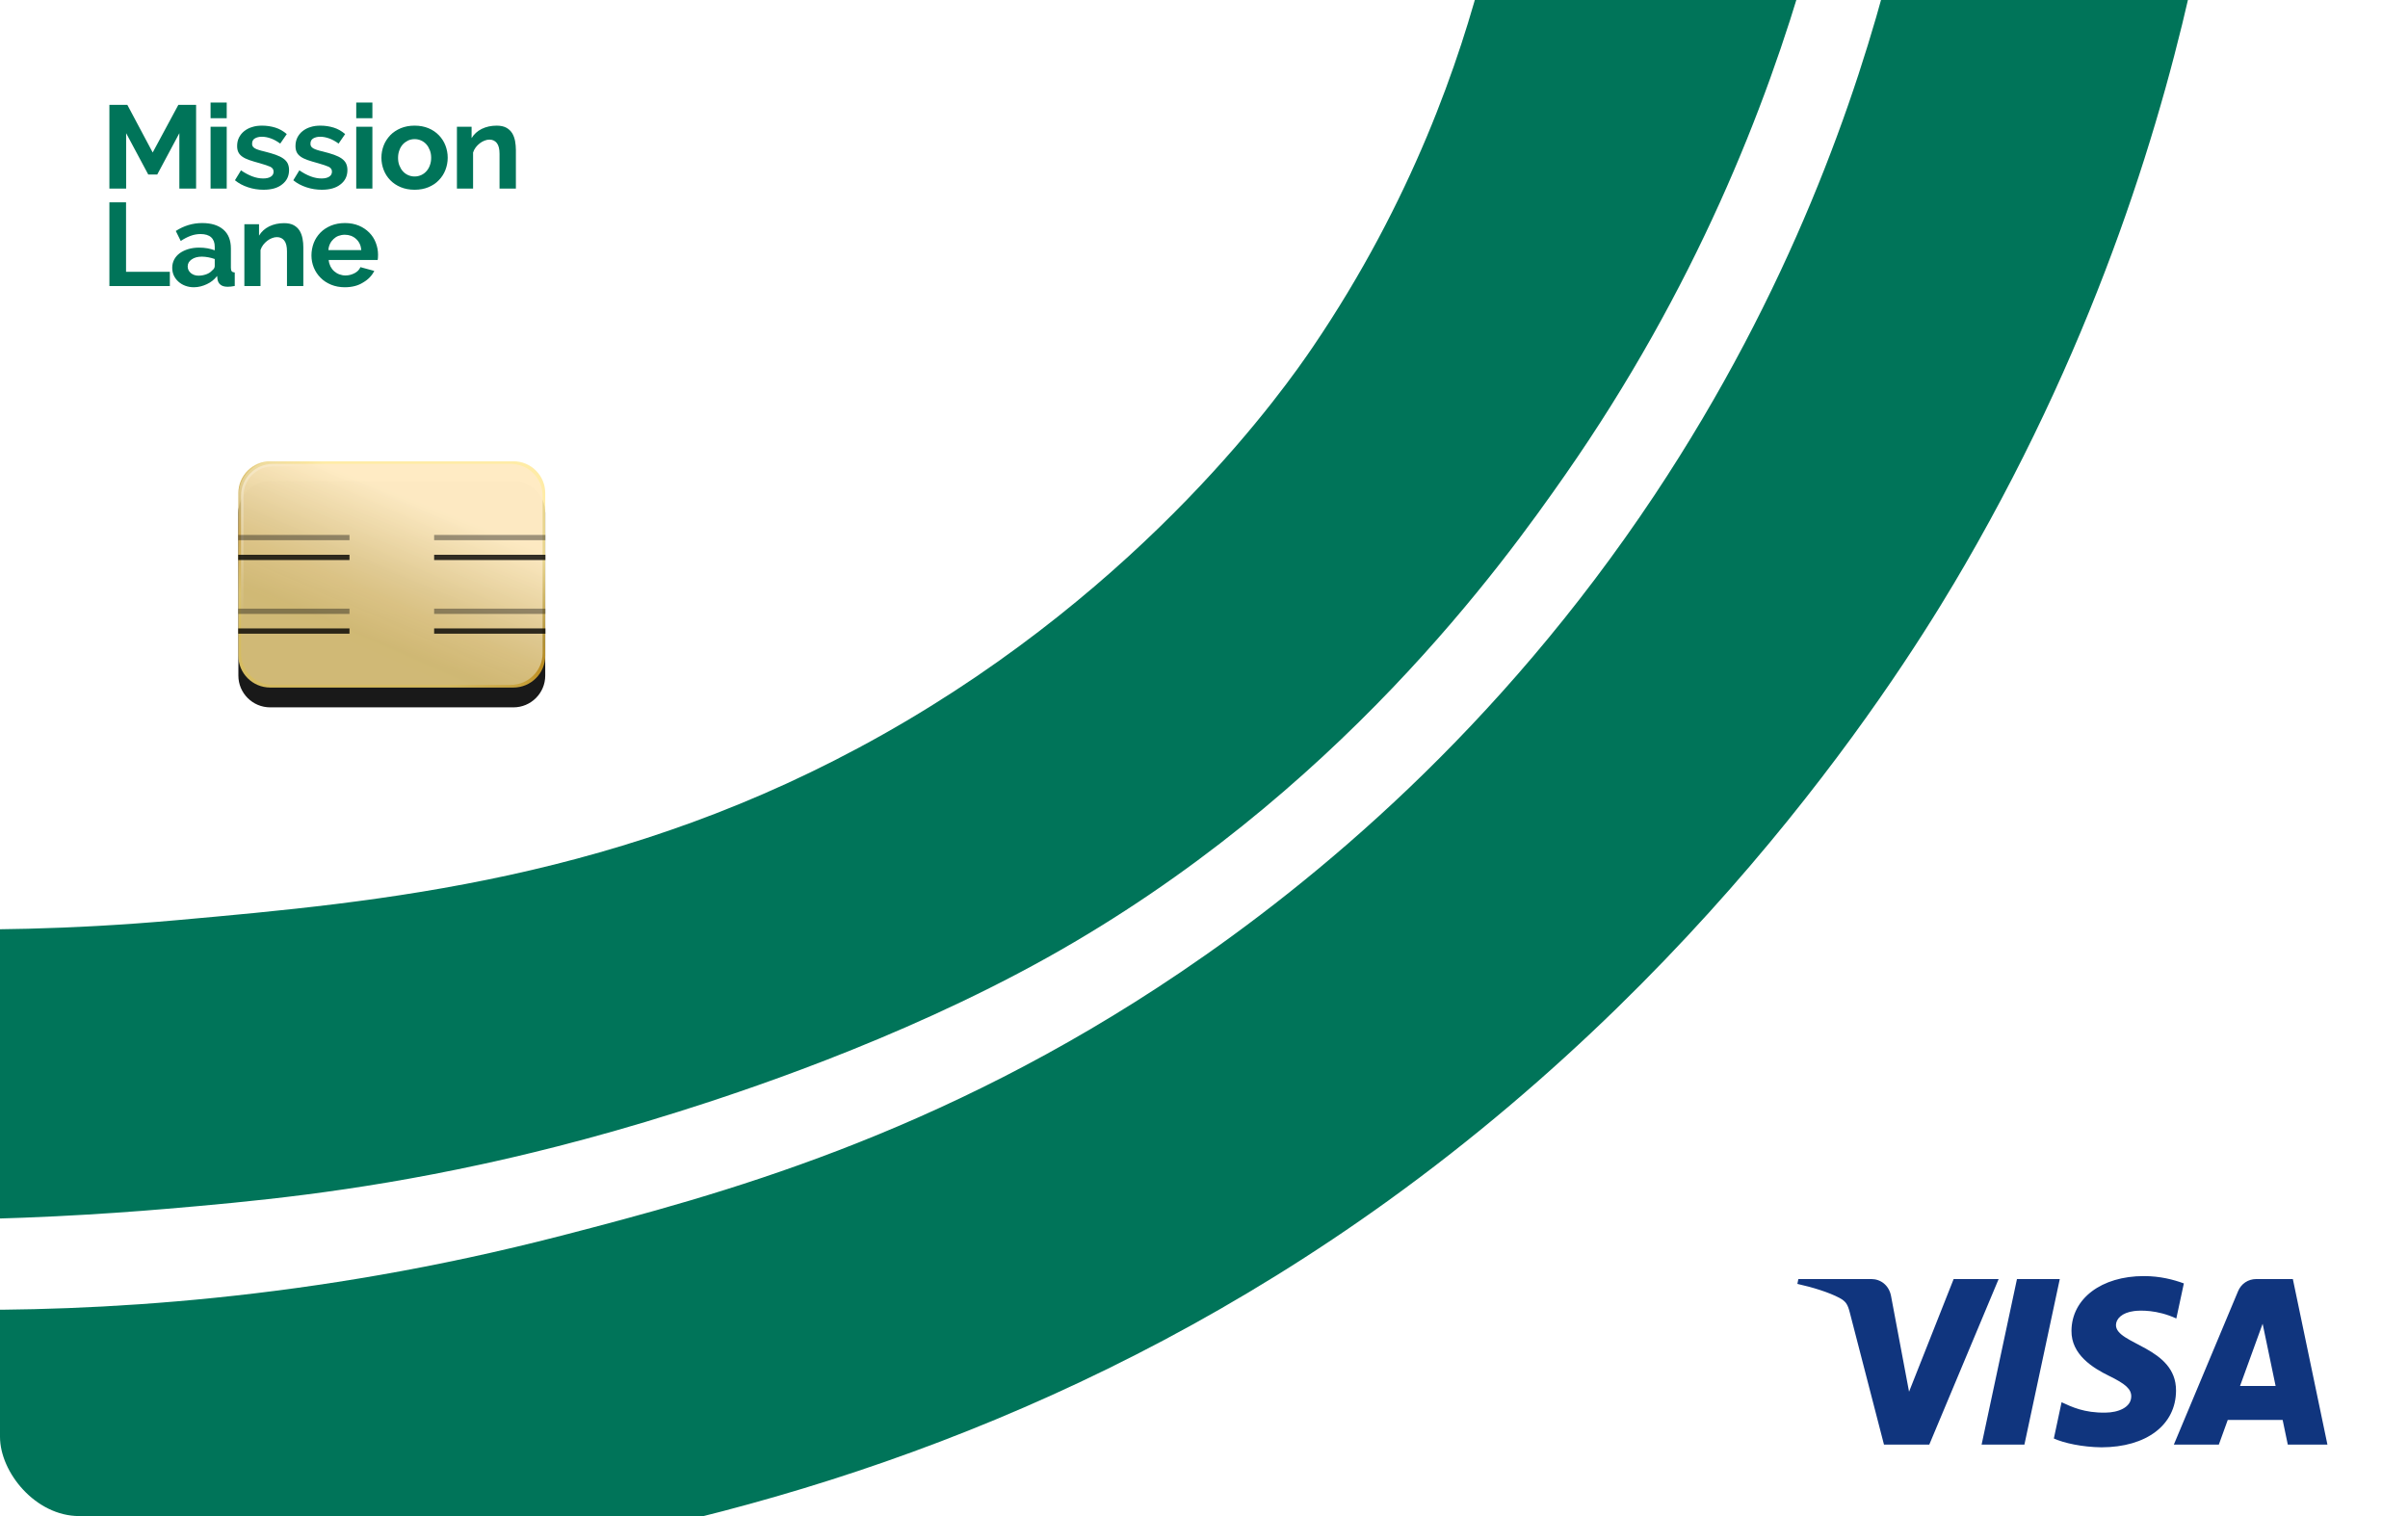 <svg fill="none" height="153" viewBox="0 0 243 153" width="243" xmlns="http://www.w3.org/2000/svg" xmlns:xlink="http://www.w3.org/1999/xlink"><filter id="a" color-interpolation-filters="sRGB" filterUnits="userSpaceOnUse" height="25.837" width="32.967" x="23.055" y="45.55"><feFlood flood-opacity="0" result="BackgroundImageFix"/><feColorMatrix in="SourceAlpha" result="hardAlpha" type="matrix" values="0 0 0 0 0 0 0 0 0 0 0 0 0 0 0 0 0 0 127 0"/><feOffset/><feGaussianBlur stdDeviation=".5"/><feColorMatrix type="matrix" values="0 0 0 0 0 0 0 0 0 0 0 0 0 0 0 0 0 0 1 0"/><feBlend in2="BackgroundImageFix" mode="normal" result="effect1_dropShadow_18_2219"/><feBlend in="SourceGraphic" in2="effect1_dropShadow_18_2219" mode="normal" result="shape"/><feColorMatrix in="SourceAlpha" result="hardAlpha" type="matrix" values="0 0 0 0 0 0 0 0 0 0 0 0 0 0 0 0 0 0 127 0"/><feOffset dy="2"/><feGaussianBlur stdDeviation="2"/><feComposite in2="hardAlpha" k2="-1" k3="1" operator="arithmetic"/><feColorMatrix type="matrix" values="0 0 0 0 0 0 0 0 0 0 0 0 0 0 0 0 0 0 0.2 0"/><feBlend in2="shape" mode="normal" result="effect2_innerShadow_18_2219"/></filter><filter id="b" color-interpolation-filters="sRGB" filterUnits="userSpaceOnUse" height="2.531" width="11.229" x="43.811" y="53.986"><feFlood flood-opacity="0" result="BackgroundImageFix"/><feBlend in="SourceGraphic" in2="BackgroundImageFix" mode="normal" result="shape"/><feColorMatrix in="SourceAlpha" result="hardAlpha" type="matrix" values="0 0 0 0 0 0 0 0 0 0 0 0 0 0 0 0 0 0 127 0"/><feOffset dy="2"/><feGaussianBlur stdDeviation="2"/><feComposite in2="hardAlpha" k2="-1" k3="1" operator="arithmetic"/><feColorMatrix type="matrix" values="0 0 0 0 1 0 0 0 0 1 0 0 0 0 1 0 0 0 0.5 0"/><feBlend in2="shape" mode="normal" result="effect1_innerShadow_18_2219"/></filter><filter id="c" color-interpolation-filters="sRGB" filterUnits="userSpaceOnUse" height="2.531" width="11.229" x="43.811" y="61.421"><feFlood flood-opacity="0" result="BackgroundImageFix"/><feBlend in="SourceGraphic" in2="BackgroundImageFix" mode="normal" result="shape"/><feColorMatrix in="SourceAlpha" result="hardAlpha" type="matrix" values="0 0 0 0 0 0 0 0 0 0 0 0 0 0 0 0 0 0 127 0"/><feOffset dy="2"/><feGaussianBlur stdDeviation="2"/><feComposite in2="hardAlpha" k2="-1" k3="1" operator="arithmetic"/><feColorMatrix type="matrix" values="0 0 0 0 1 0 0 0 0 1 0 0 0 0 1 0 0 0 0.5 0"/><feBlend in2="shape" mode="normal" result="effect1_innerShadow_18_2219"/></filter><filter id="d" color-interpolation-filters="sRGB" filterUnits="userSpaceOnUse" height="2.531" width="11.229" x="24.04" y="53.986"><feFlood flood-opacity="0" result="BackgroundImageFix"/><feBlend in="SourceGraphic" in2="BackgroundImageFix" mode="normal" result="shape"/><feColorMatrix in="SourceAlpha" result="hardAlpha" type="matrix" values="0 0 0 0 0 0 0 0 0 0 0 0 0 0 0 0 0 0 127 0"/><feOffset dy="2"/><feGaussianBlur stdDeviation="2"/><feComposite in2="hardAlpha" k2="-1" k3="1" operator="arithmetic"/><feColorMatrix type="matrix" values="0 0 0 0 1 0 0 0 0 1 0 0 0 0 1 0 0 0 0.5 0"/><feBlend in2="shape" mode="normal" result="effect1_innerShadow_18_2219"/></filter><filter id="e" color-interpolation-filters="sRGB" filterUnits="userSpaceOnUse" height="2.531" width="11.229" x="24.04" y="61.421"><feFlood flood-opacity="0" result="BackgroundImageFix"/><feBlend in="SourceGraphic" in2="BackgroundImageFix" mode="normal" result="shape"/><feColorMatrix in="SourceAlpha" result="hardAlpha" type="matrix" values="0 0 0 0 0 0 0 0 0 0 0 0 0 0 0 0 0 0 127 0"/><feOffset dy="2"/><feGaussianBlur stdDeviation="2"/><feComposite in2="hardAlpha" k2="-1" k3="1" operator="arithmetic"/><feColorMatrix type="matrix" values="0 0 0 0 1 0 0 0 0 1 0 0 0 0 1 0 0 0 0.5 0"/><feBlend in2="shape" mode="normal" result="effect1_innerShadow_18_2219"/></filter><linearGradient id="f" gradientUnits="userSpaceOnUse" x1="43.952" x2="37.688" y1="51.734" y2="65.911"><stop offset="0" stop-color="#ffea9e"/><stop offset=".486" stop-color="#c19d39"/><stop offset=".647" stop-color="#d09b21"/><stop offset="1" stop-color="#eccf6b"/></linearGradient><linearGradient id="g" gradientUnits="userSpaceOnUse" x1="45.309" x2="39.965" y1="51.88" y2="65.463"><stop offset="0" stop-color="#ffecc8"/><stop offset="1" stop-color="#d0b978"/></linearGradient><radialGradient id="h" cx="0" cy="0" gradientTransform="matrix(-17.722 25.344 -10.17 -7.111 11.002 60.571)" gradientUnits="userSpaceOnUse" r="1"><stop offset="0" stop-color="#fff" stop-opacity=".905"/><stop offset="1" stop-color="#fff" stop-opacity="0"/></radialGradient><clipPath id="i"><rect height="153" rx="8" width="243"/></clipPath><g clip-path="url(#i)"><rect fill="#fff" height="153" rx="8" width="243"/><path clip-rule="evenodd" d="m36.46 25.23c-.04-.47-.22-.84-.53-1.12s-.69-.42-1.14-.42c-.22 0-.42.04-.62.11s-.36.18-.51.32-.27.3-.36.49-.15.4-.16.63h3.32zm-1.66 3.76c-.51 0-.98-.09-1.39-.26s-.77-.4-1.06-.7c-.29-.29-.52-.63-.68-1.02s-.24-.8-.24-1.23c0-.44.08-.86.23-1.26.15-.39.38-.74.67-1.04s.65-.53 1.07-.71c.42-.17.89-.26 1.41-.26s.99.09 1.4.26.76.41 1.05.7.51.63.66 1.02.23.79.23 1.21c0 .1 0 .2-.01.3s-.01.17-.03.24h-4.94c.02.25.09.46.18.65.1.19.22.35.38.49.15.13.33.24.52.31s.4.11.61.11c.33 0 .63-.08.92-.23s.49-.36.59-.61l1.4.38c-.24.48-.61.87-1.13 1.17-.5.32-1.12.48-1.84.48zm-4.21-.12h-1.63v-3.5c0-.5-.09-.86-.27-1.09s-.43-.35-.74-.35c-.16 0-.33.03-.5.1s-.33.15-.48.27-.29.25-.41.41-.21.33-.27.52v3.64h-1.63v-6.24h1.48v1.15c.24-.4.58-.71 1.02-.93.45-.22.95-.33 1.51-.33.4 0 .72.07.98.21.25.14.45.33.59.56s.23.49.29.79.08.59.08.89v3.9zm-10.56-1.05c.28 0 .54-.05.79-.14s.44-.22.58-.38c.18-.13.27-.29.27-.45v-.71c-.2-.07-.41-.13-.63-.17s-.45-.07-.66-.07c-.42 0-.77.09-1.04.28s-.4.42-.4.71c0 .27.11.49.32.67.21.17.47.26.77.26zm-.46 1.17c-.31 0-.6-.05-.87-.15s-.5-.24-.7-.42-.35-.39-.46-.62c-.11-.24-.16-.5-.16-.79s.07-.57.2-.82.32-.46.56-.64c.24-.17.53-.31.86-.41s.7-.15 1.1-.15c.28 0 .56.02.84.07.27.05.51.12.73.2v-.36c0-.41-.12-.73-.36-.95s-.6-.33-1.07-.33c-.34 0-.68.06-1 .18-.33.12-.66.29-1 .52l-.5-1.01c.82-.53 1.71-.8 2.66-.8.92 0 1.63.22 2.14.66s.76 1.08.76 1.91v1.94c0 .17.03.29.09.36s.16.11.3.12v1.36c-.28.06-.52.08-.72.08-.31 0-.55-.07-.71-.2-.17-.13-.27-.31-.31-.54l-.04-.35c-.28.37-.63.64-1.04.83s-.84.31-1.3.31zm-8.53-.12v-8.45h1.68v7.01h4.42v1.44zm41-9.84h-1.63v-3.5c0-.5-.09-.86-.27-1.09s-.43-.35-.74-.35c-.16 0-.33.03-.5.1s-.33.15-.48.27-.29.25-.41.41-.21.33-.27.52v3.64h-1.63v-6.24h1.48v1.15c.24-.4.58-.71 1.02-.93.45-.22.95-.33 1.51-.33.4 0 .72.07.98.21.25.14.45.33.59.56s.23.49.29.79c.05.29.08.59.08.89v3.9zm-11.87-3.1c0 .28.04.53.13.76s.2.42.35.59.33.3.53.39.42.14.66.14.46-.05.66-.14.38-.22.53-.39.27-.36.35-.6c.09-.23.13-.48.13-.76 0-.27-.04-.52-.13-.75s-.2-.43-.35-.6-.33-.3-.53-.39-.42-.14-.66-.14-.46.05-.66.14c-.2.1-.38.23-.53.39-.15.17-.27.37-.35.6-.09.24-.13.49-.13.76zm1.67 3.22c-.52 0-.99-.09-1.4-.26s-.77-.41-1.06-.71-.51-.64-.66-1.03-.23-.8-.23-1.23c0-.44.08-.85.23-1.24s.38-.73.66-1.03c.29-.3.64-.53 1.06-.71.41-.17.88-.26 1.4-.26s.99.09 1.4.26.76.41 1.05.71.51.64.66 1.03.23.8.23 1.24c0 .43-.08.84-.23 1.23s-.37.73-.66 1.03c-.28.3-.63.53-1.05.71-.41.17-.88.26-1.4.26zm-5.89-7.22v-1.58h1.63v1.58zm0 7.1v-6.24h1.63v6.24zm-3.46.12c-.54 0-1.06-.08-1.57-.25s-.95-.4-1.32-.71l.61-1c.39.27.77.47 1.14.61s.74.21 1.1.21c.33 0 .58-.06.77-.18s.28-.29.28-.51-.11-.38-.33-.49c-.22-.1-.58-.22-1.07-.36-.41-.11-.77-.22-1.06-.32s-.53-.22-.71-.35-.31-.28-.39-.45-.12-.37-.12-.61c0-.32.06-.6.19-.86.13-.25.3-.47.53-.65s.49-.32.8-.41c.3-.1.64-.14.99-.14.48 0 .93.07 1.35.2s.8.35 1.15.65l-.66.96c-.33-.24-.64-.41-.95-.52s-.61-.17-.91-.17c-.28 0-.51.06-.7.17s-.28.29-.28.54c0 .11.02.2.07.27.04.07.12.13.21.19.1.06.23.11.38.16s.36.11.59.16c.44.11.82.22 1.13.33s.57.24.77.38.35.31.44.49c.09.19.14.41.14.67 0 .61-.23 1.09-.7 1.45-.45.36-1.08.54-1.87.54zm-5.89 0c-.54 0-1.06-.08-1.57-.25s-.95-.4-1.32-.71l.61-1c.39.27.77.47 1.14.61s.74.21 1.1.21c.33 0 .58-.06.77-.18s.28-.29.28-.51-.11-.38-.33-.49c-.22-.1-.58-.22-1.07-.36-.41-.11-.77-.22-1.06-.32s-.53-.22-.71-.35-.31-.28-.39-.45-.12-.37-.12-.61c0-.32.06-.6.19-.86.13-.25.3-.47.53-.65s.49-.32.8-.41c.3-.1.64-.14.99-.14.48 0 .93.07 1.35.2s.8.35 1.15.65l-.66.96c-.33-.24-.64-.41-.95-.52-.3-.11-.61-.17-.91-.17-.28 0-.51.06-.7.17s-.28.29-.28.54c0 .11.02.2.07.27.04.07.12.13.21.19s.23.11.38.16c.16.05.36.11.59.16.44.11.82.22 1.13.33s.57.24.77.38.35.31.44.49c.09.19.14.41.14.67 0 .61-.23 1.09-.7 1.45-.44.36-1.07.54-1.87.54zm-5.35-7.22v-1.58h1.63v1.58zm0 7.1v-6.24h1.63v6.24zm-3.15 0v-5.59l-2.23 4.17h-.91l-2.23-4.17v5.59h-1.69v-8.45h1.81l2.56 4.81 2.59-4.81h1.79v8.45z" fill="#007459" fill-rule="evenodd"/><path clip-rule="evenodd" d="m56.62 124.71c-25.21 6.52-47.08 7.69-62.51 7.45v26.86c19.9 1.76 86.31 5.15 145.95-37.83 34.74-25.03 53.39-55.84 58.23-64.2 13.66-23.57 20.07-45.43 23.29-60.52-5.135.005-10.273.013-15.41.02-5.138.007-10.275.015-15.41.02-3.39 13.19-10.05 32.78-23.8 53.46-15.76 23.7-34.29 39-47.86 48.17-24.48 16.54-46.64 22.47-62.48 26.57zm101.31-76.76c13.15-18.84 20.33-37.24 24.38-51.43-3.613-.003-7.227-.006-10.843-.008-7.222-.004-14.45-.009-21.687-.022-2.44 9.56-7.25 23.73-17.3 38.53-2.67 3.93-16.67 24.05-43.4 39.11-26.046 14.68-50.708 16.891-71.203 18.729l-.127.011c-10.9.98-20.04 1.02-26.49.86l.54 29.39c9.99-.05 18.5-.57 25.06-1.13 8.28-.71 18.49-1.62 31.69-4.48 3.28-.71 10.69-2.39 19.93-5.32 5.53-1.75 21.91-7.02 37.2-15.55 29.3-16.34 46.14-39.94 52.25-48.69z" fill="#007459" fill-rule="evenodd"/><g filter="url(#a)" opacity=".9"><path d="m51.809 46.55h-24.541c-1.774 0-3.213 1.435-3.213 3.206v16.424c0 1.771 1.438 3.206 3.213 3.206h24.541c1.774 0 3.213-1.435 3.213-3.206v-16.424c0-1.771-1.438-3.206-3.213-3.206z" fill="#000"/></g><path d="m51.809 46.55h-24.541c-1.774 0-3.213 1.435-3.213 3.206v16.424c0 1.771 1.438 3.206 3.213 3.206h24.541c1.774 0 3.213-1.435 3.213-3.206v-16.424c0-1.771-1.438-3.206-3.213-3.206z" fill="url(#f)" opacity=".9"/><path d="m51.543 46.817h-24.006c-1.774 0-3.213 1.435-3.213 3.206v15.89c0 1.771 1.438 3.206 3.213 3.206h24.006c1.774 0 3.213-1.435 3.213-3.206v-15.89c0-1.771-1.438-3.206-3.213-3.206z" fill="url(#g)" opacity=".9" stroke="url(#h)" stroke-width=".5"/><g filter="url(#b)" opacity=".8"><path d="m55.04 53.986h-11.229v.531h11.229z" fill="#000"/></g><path d="m55.04 53.986h-11.229v.531h11.229z" fill="#101010" fill-opacity=".5" opacity=".8"/><g filter="url(#c)" opacity=".8"><path d="m55.04 61.421h-11.229v.531h11.229z" fill="#000"/></g><path d="m55.04 61.421h-11.229v.531h11.229z" fill="#101010" fill-opacity=".5" opacity=".8"/><g filter="url(#d)" opacity=".8"><path d="m35.269 53.986h-11.229v.531h11.229z" fill="#000"/></g><path d="m35.269 53.986h-11.229v.531h11.229z" fill="#101010" fill-opacity=".5" opacity=".8"/><g filter="url(#e)" opacity=".8"><path d="m35.269 61.421h-11.229v.531h11.229z" fill="#000"/></g><path d="m35.269 61.421h-11.229v.531h11.229z" fill="#101010" fill-opacity=".5" opacity=".8"/><path d="m207.86 129.08-3.57 16.71h-4.32l3.57-16.71zm18.19 10.79 2.28-6.28 1.31 6.28zm4.82 5.92h4l-3.49-16.71h-3.69c-.83 0-1.53.48-1.84 1.23l-6.48 15.48h4.54l.9-2.49h5.54zm-11.28-5.46c.02-4.41-6.1-4.65-6.06-6.62.01-.6.58-1.24 1.83-1.4.62-.08 2.33-.14 4.26.75l.76-3.54c-1.04-.38-2.38-.74-4.04-.74-4.27 0-7.28 2.27-7.3 5.52-.03 2.4 2.15 3.75 3.79 4.55 1.68.82 2.25 1.34 2.24 2.08-.01 1.12-1.34 1.62-2.59 1.63-2.17.04-3.44-.59-4.44-1.05l-.78 3.66c1.01.46 2.87.87 4.81.89 4.54-.01 7.51-2.26 7.52-5.73zm-17.9-11.25-7 16.71h-4.57l-3.45-13.33c-.21-.82-.39-1.12-1.03-1.47-1.04-.56-2.75-1.09-4.26-1.42l.1-.49h7.36c.94 0 1.78.62 1.99 1.7l1.82 9.67 4.5-11.37z" fill="#10357e"/></g></svg>